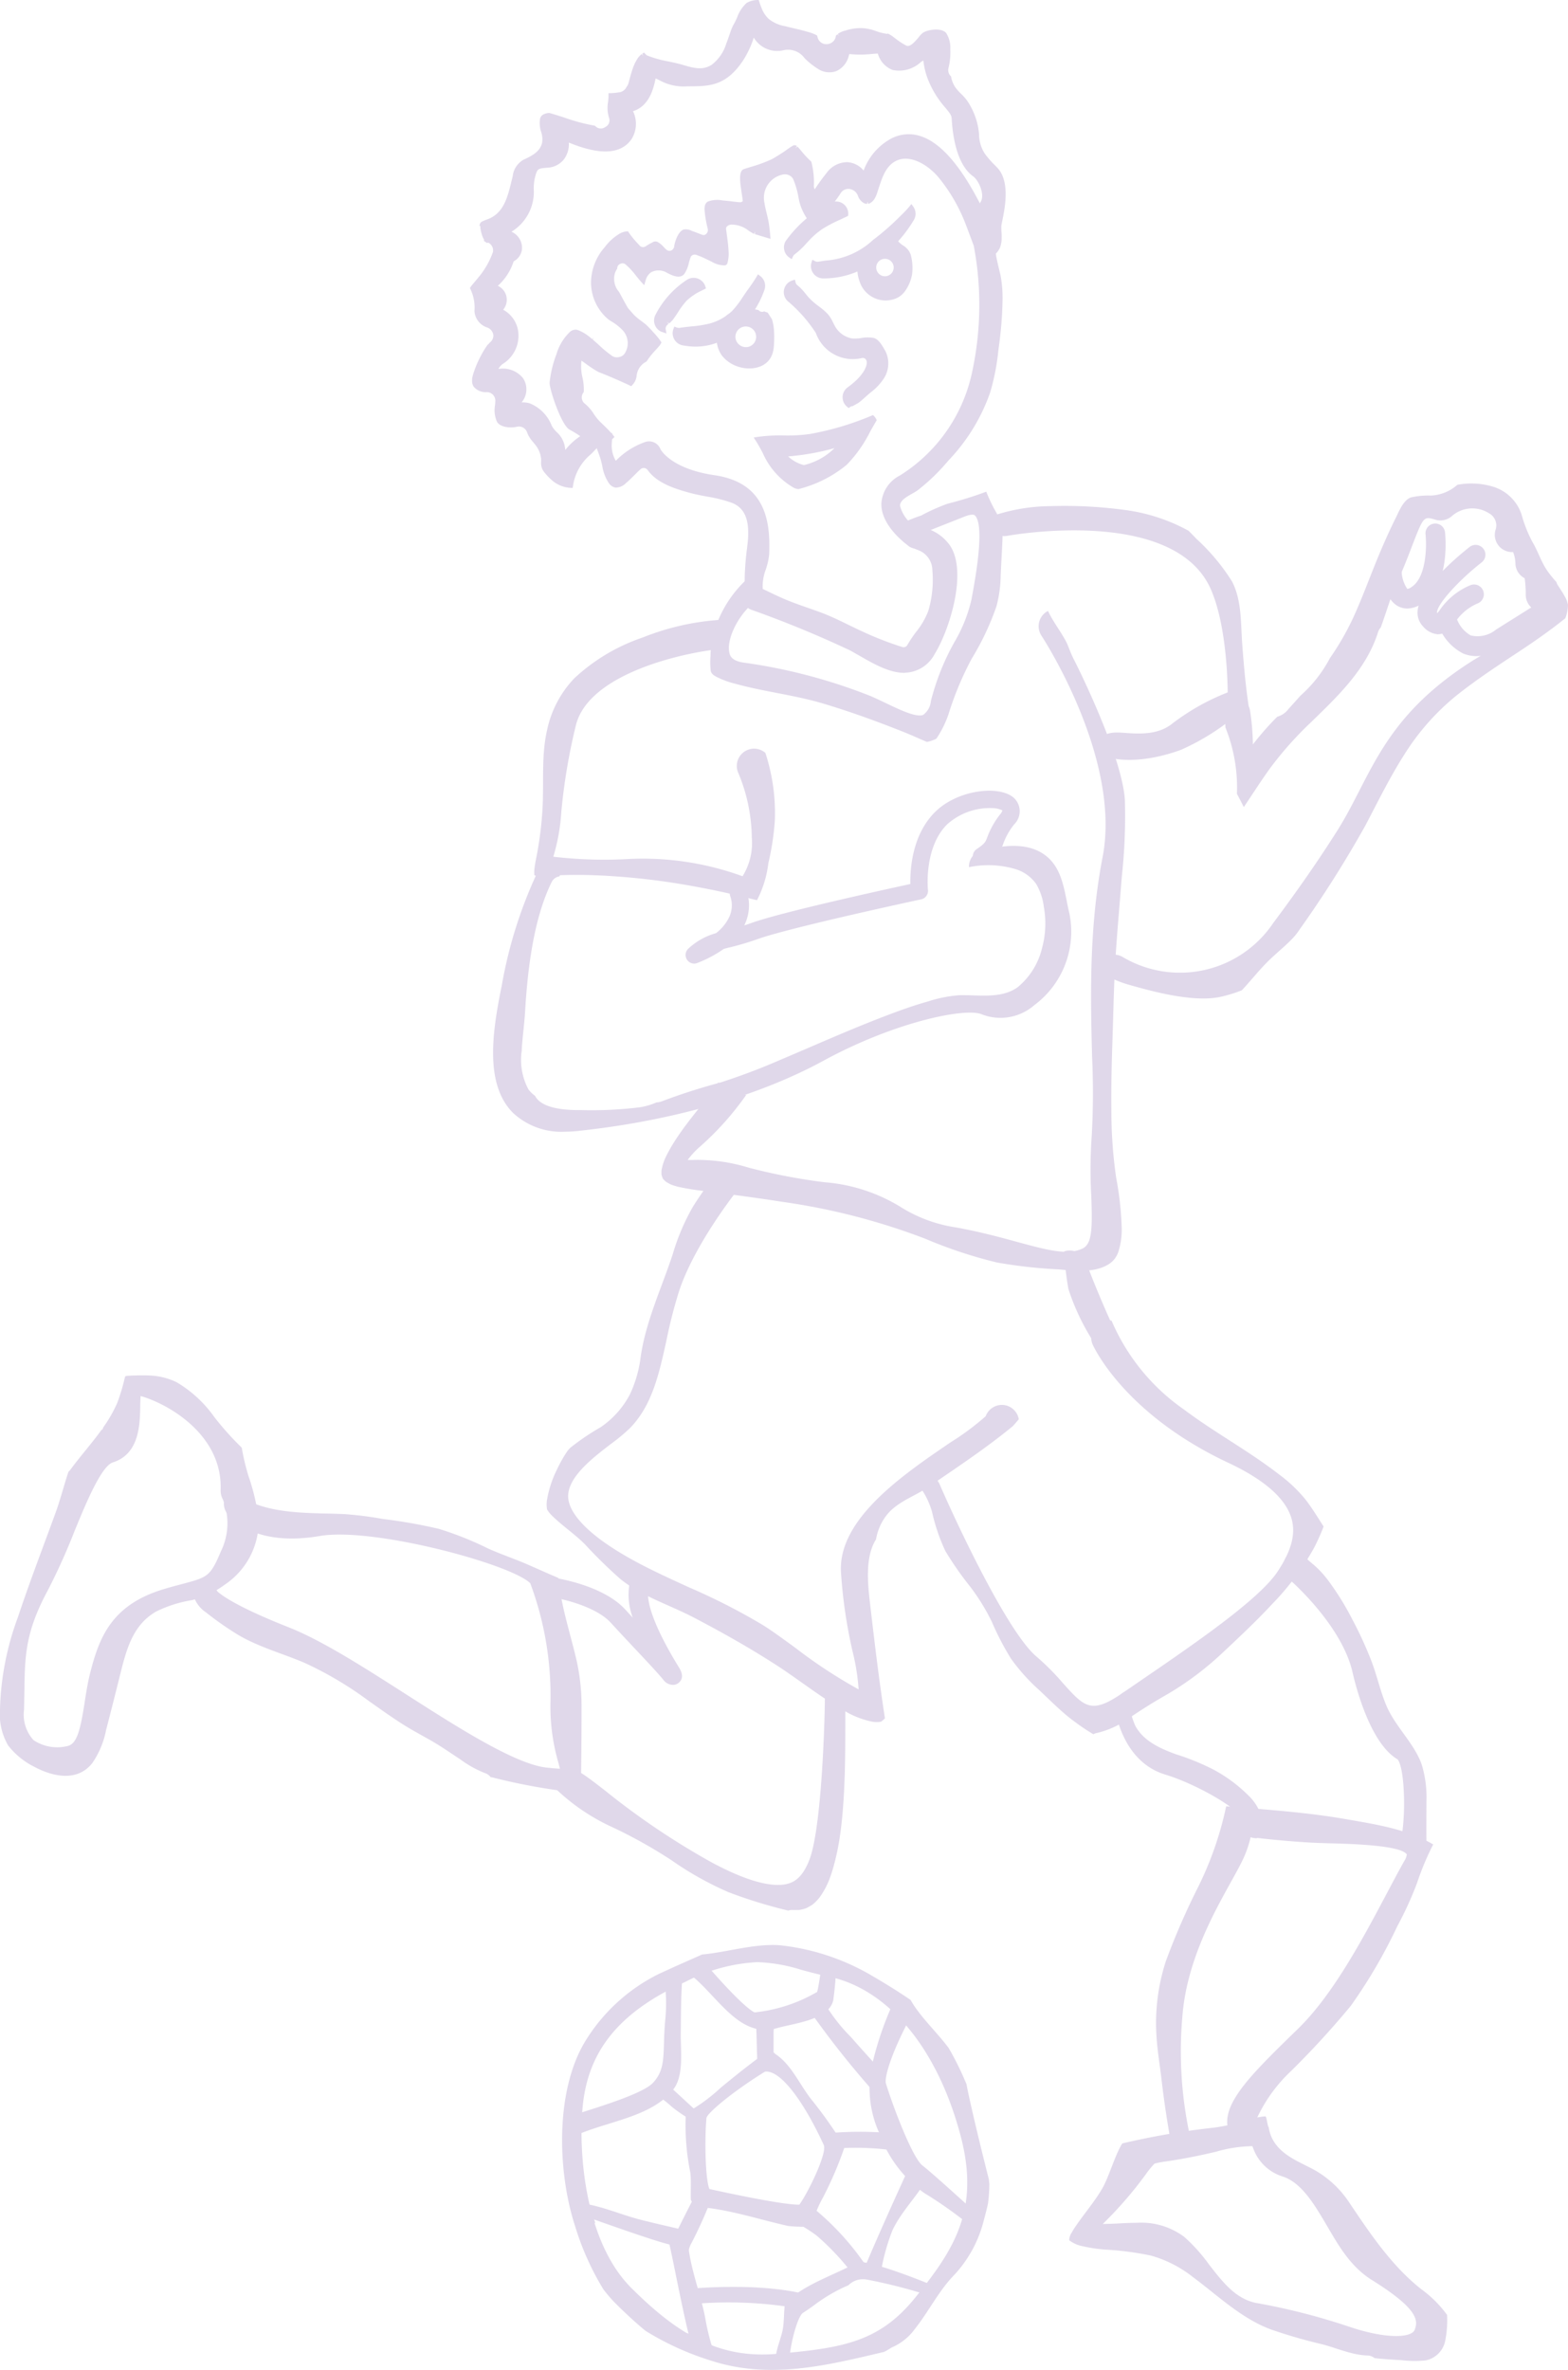 <svg xmlns="http://www.w3.org/2000/svg" width="163.078" height="246.373" viewBox="0 0 163.078 246.373"><defs><style>.a{opacity:0.22;}.b,.c{fill:#704c9f;}.c{stroke:#1a1818;stroke-miterlimit:10;}</style></defs><g class="a" transform="translate(-1295.724 -185.463)"><path class="b" d="M1365.205,513.362a1.405,1.405,0,0,1,.174.024,63.6,63.6,0,0,0,9.2,1.632c.044-2.937.085-5.874.078-8.81a21.8,21.8,0,0,0-.491-4.872c-.66-2.9-1.637-5.708-1.91-8.68-.276-.118-.552-.235-.826-.355-.537-.234-1.072-.471-1.607-.708l-.742-.325-.346-.15-.084-.036-.048-.02c-1.215-.5-2.454-.93-3.658-1.467a33.991,33.991,0,0,0-5.146-2.052,54.243,54.243,0,0,0-5.8-1.022,37.459,37.459,0,0,0-4.008-.507c-1.406-.063-2.814-.06-4.219-.142-2.679-.155-5.516-.6-7.593-2.4a1.789,1.789,0,0,0-.385,2.479c.261.365,2.744,3.517,9.643,2.339,5.523-.948,19.854,2.908,21.886,4.91a33.409,33.409,0,0,1,2.106,12.243,20.853,20.853,0,0,0,.835,6.462c.048.186.1.387.149.578-.327-.014-.792-.046-1.448-.124-3.272-.389-9.249-4.212-14.52-7.587-4.519-2.892-8.787-5.624-12.271-7-5.8-2.287-7.2-3.527-7.407-3.745a1.788,1.788,0,0,0-2.16-.733l0,0a1.785,1.785,0,0,0-.469.276,1.25,1.25,0,0,1,.02.163,3.252,3.252,0,0,0,1.448,2.505,33.62,33.62,0,0,0,2.923,2.075c2.238,1.44,4.861,2.115,7.291,3.151a37.162,37.162,0,0,1,6.745,4c1.074.757,2.144,1.521,3.246,2.237,1.047.68,2.139,1.255,3.221,1.872,1.045.6,2.03,1.291,3.035,1.951a11.257,11.257,0,0,0,2.509,1.4A1.209,1.209,0,0,1,1365.205,513.362Z" transform="translate(-18.451 -143.149)"/><path class="c" d="M1407.559,278.623Z" transform="translate(-53.72 -44.75)"/><path class="c" d="M1403.349,275.637Z" transform="translate(-51.698 -43.315)"/><g transform="translate(1344.592 185.463)"><path class="b" d="M1444.767,213.293c-.113-.478-.23-.971-.3-1.461.069-.076.138-.144.205-.226l.116-.187a1.858,1.858,0,0,0,.131-.255,3.247,3.247,0,0,0,.132-.572,5.216,5.216,0,0,0,.006-.978,6.46,6.46,0,0,1-.016-.655c0-.082.047-.3.1-.546.271-1.331.835-4.1-.527-5.521l-.243-.25a9.764,9.764,0,0,1-1.047-1.2,3.747,3.747,0,0,1-.6-2.032,7.261,7.261,0,0,0-1.269-3.521,5.765,5.765,0,0,0-.6-.673,5.068,5.068,0,0,1-.585-.654,2.792,2.792,0,0,1-.445-1.077l-.015-.072-.051-.054a.887.887,0,0,1-.205-.868,6.677,6.677,0,0,0,.178-1.9,2.82,2.82,0,0,0-.428-1.692c-.47-.575-1.869-.37-2.39-.048a2.353,2.353,0,0,0-.46.472c-.36.429-.9,1.078-1.3.881a7.333,7.333,0,0,1-1.094-.71l-.206-.154a2.858,2.858,0,0,0-.471-.313l-.169-.083-.042.043-.008,0-.059-.01a5.413,5.413,0,0,1-1.082-.275,4.879,4.879,0,0,0-1.5-.317,5.148,5.148,0,0,0-1.74.268,2.135,2.135,0,0,0-.747.337l.127.205-.167-.164c-.017.018-.058.053-.091.082l-.065.056-.033.172a.931.931,0,0,1-.445.574,1.011,1.011,0,0,1-.77.111.943.943,0,0,1-.678-.749l-.036-.119-.1-.059a4.3,4.3,0,0,0-.9-.33c-.495-.147-1-.266-1.491-.381-.288-.068-.576-.136-.862-.208a3.713,3.713,0,0,1-1.673-.746,2.9,2.9,0,0,1-.678-.964c-.088-.2-.163-.4-.235-.6-.012-.037-.049-.15-.071-.219l-.06-.191-.2.009a2.194,2.194,0,0,0-1.066.308,3.7,3.7,0,0,0-.978,1.5c-.092.2-.183.405-.3.619a4.737,4.737,0,0,0-.407.917l-.119.342c-.1.294-.2.589-.317.878a4.308,4.308,0,0,1-1.52,2.175c-.946.594-1.86.328-2.919.021l-.13-.038c-.48-.138-.959-.239-1.423-.337a11.6,11.6,0,0,1-2.2-.613.61.61,0,0,1-.2-.154l-.15-.161-.183.121.107.24-.168-.2-.042.032c-.029.025-.074.063-.112.1-.058.058-.112.119-.2.219l-.047.067a5.586,5.586,0,0,0-.313.548l-.148.343c-.073.2-.139.4-.2.6-.089.293-.168.588-.248.884l-.066.244a.949.949,0,0,1-.175.344l-.036.061a1,1,0,0,1-.833.543l-.13.017c-.2.029-.415.049-.64.059l-.257,0,0,.258c0,.218-.026.435-.048.652a3.464,3.464,0,0,0,.112,1.689.764.764,0,0,1-.39.916.793.793,0,0,1-1.021-.06l-.062-.07-.092-.014a19.3,19.3,0,0,1-3.026-.809c-.514-.167-1.047-.341-1.581-.49l-.046-.013-.047,0a1.39,1.39,0,0,0-.52.13.67.67,0,0,0-.416.575,2.841,2.841,0,0,0,.124,1.243,2.478,2.478,0,0,1,.115,1.094c-.193.95-1,1.389-1.96,1.827a2.259,2.259,0,0,0-1.113,1.739l-.141.564c-.371,1.509-.755,3.069-2.186,3.759-.122.059-.266.113-.4.165a3.817,3.817,0,0,0-.413.172.46.46,0,0,0-.249.231l-.072.207.1.068c0,.07,0,.141.007.21a4.024,4.024,0,0,0,.26.963c.017.036.082.162.13.25l-.038.093.359.239.062-.062a.821.821,0,0,1,.423.374.83.83,0,0,1,.094.653,8.479,8.479,0,0,1-1.488,2.589c-.123.156-.252.308-.381.46s-.256.3-.383.462c-.013.017-.024.035-.045.067l-.083.12.059.134a4.46,4.46,0,0,1,.413,2.268,1.914,1.914,0,0,0,1.327,1.708.978.978,0,0,1,.635.763.911.911,0,0,1-.417.839v0l.013.019c-.021.022-.055.052-.085.082l-.068.064-.028.028-.008-.006-.152.223a9.218,9.218,0,0,0-.516.865,10.94,10.94,0,0,0-.771,1.772,4.955,4.955,0,0,0-.176.658l0,.039v.032c0,.021,0,.063,0,.109a1.405,1.405,0,0,0,.01.267,1.13,1.13,0,0,0,.155.4,1.629,1.629,0,0,0,1.37.564.889.889,0,0,1,.88.862c0,.137-.014.3-.027.468a2.964,2.964,0,0,0,.21,1.775c.4.6,1.445.629,2.049.5a.893.893,0,0,1,1.081.61,3.044,3.044,0,0,0,.6.958c.064.079.128.157.188.235a2.769,2.769,0,0,1,.658,1.493c.009.115.008.224.007.328a1.481,1.481,0,0,0,.252,1,5.977,5.977,0,0,0,.993,1.036,3.227,3.227,0,0,0,1.8.689l.228.01.04-.224a5.269,5.269,0,0,1,1.761-3.2,4.013,4.013,0,0,0,.424-.414c.106-.115.2-.209.29-.291.051.153.106.306.163.461.072.195.143.393.209.6.078.245.135.5.195.771a4.5,4.5,0,0,0,.676,1.779,1.065,1.065,0,0,0,.714.483,1.52,1.52,0,0,0,1.072-.471c.307-.253.588-.534.861-.807.213-.213.426-.426.65-.625a.5.5,0,0,1,.392-.14.557.557,0,0,1,.383.247c1.013,1.41,3.073,1.982,4.3,2.323.6.166,1.226.284,1.833.4a14.841,14.841,0,0,1,2.584.647c1.419.549,1.924,1.887,1.638,4.339l-.039.338a28.767,28.767,0,0,0-.247,3.026c-.008.7.011,1.407.031,2.132l0,.184.175.056a1.221,1.221,0,0,0,.374.065h.049c.033,0,.066,0,.1-.005a1.275,1.275,0,0,0,1.135-1.4,5,5,0,0,1,.327-1.8,7,7,0,0,0,.35-1.557V243.1c.148-3.427-.363-7.459-5.676-8.234-4.593-.671-5.623-2.7-5.625-2.7a1.269,1.269,0,0,0-1.615-.745,7.942,7.942,0,0,0-3.035,1.946,3.136,3.136,0,0,1-.42-1.756v0c0-.008,0-.017,0-.025l.012-.163c.007-.09.015-.2.023-.307a.545.545,0,0,0,.09-.069l.159-.162-.139-.179-.081-.1v-.1l-.12-.034c-.3-.342-.633-.661-.954-.969l-.076-.073a5.055,5.055,0,0,1-.793-.955,4.5,4.5,0,0,0-1.006-1.119.843.843,0,0,1-.059-1.094l.032-.051.006-.06a5.606,5.606,0,0,0-.135-1.423,5.032,5.032,0,0,1-.11-1.774l.414.289a11.89,11.89,0,0,0,1.343.887c.889.343,1.838.747,2.987,1.273l.438.206.128-.141a1.606,1.606,0,0,0,.431-.968,1.863,1.863,0,0,1,.972-1.427l.057-.031.205-.3a8,8,0,0,1,.723-.871c.121-.132.241-.263.357-.4a1.47,1.47,0,0,0,.187-.263l.083-.142-.092-.136a6.743,6.743,0,0,0-.678-.841l-.138-.151a9.438,9.438,0,0,0-.766-.782l-.545-.414a5.527,5.527,0,0,1-.6-.5c-.125-.127-.443-.5-.577-.65l-.058-.066c-.077-.093-.42-.722-.625-1.1-.162-.3-.3-.558-.365-.653a1.986,1.986,0,0,1-.479-1.27,1.742,1.742,0,0,1,.281-1.056l.037-.062v-.072a.515.515,0,0,1,.312-.42l.032-.014a.494.494,0,0,1,.525.073,7.4,7.4,0,0,1,1.079,1.165c.18.223.36.447.551.658l.306.339.135-.436a1.509,1.509,0,0,1,.585-.912,1.687,1.687,0,0,1,1.713.093l.123.058c.422.2,1.21.579,1.642-.012a3.492,3.492,0,0,0,.456-1.137,5.205,5.205,0,0,1,.2-.631.488.488,0,0,1,.517-.192,8.891,8.891,0,0,1,1.186.5l.231.11.209.1a2.629,2.629,0,0,0,1.348.395.313.313,0,0,0,.319-.266l.022-.083a3.564,3.564,0,0,0,.086-1.16c-.022-.538-.095-1.074-.166-1.592-.031-.229-.062-.458-.09-.687a.3.3,0,0,1,.07-.23.672.672,0,0,1,.434-.219,2.864,2.864,0,0,1,1.855.641c.16.1.324.2.49.3l.054.024.115-.237-.025.263,1.629.491-.033-.381c-.033-.386-.082-.892-.169-1.383-.054-.3-.128-.6-.2-.9-.087-.352-.176-.716-.228-1.077a2.458,2.458,0,0,1,1.883-2.939,1,1,0,0,1,1.092.434,8.912,8.912,0,0,1,.6,2.127,5.371,5.371,0,0,0,.671,1.721c.052.092.1.174.156.26a12.714,12.714,0,0,0-2.2,2.376,1.284,1.284,0,0,0,.379,1.7l.253.175.13-.28a.633.633,0,0,1,.209-.248h0a8.075,8.075,0,0,0,1.192-1.124l.223-.24a8.109,8.109,0,0,1,1.432-1.245,13.839,13.839,0,0,1,1.783-.941c.256-.12.512-.24.766-.365l.137-.068.007-.153a1.263,1.263,0,0,0-1.4-1.326c.205-.271.409-.548.592-.841a.945.945,0,0,1,.919-.47,1.08,1.08,0,0,1,.9.72,1.383,1.383,0,0,0,.538.7.656.656,0,0,0,.285.115l.12.024h0l.053-.241.059.221a.718.718,0,0,0,.147-.035,1.282,1.282,0,0,0,.546-.52c.007-.011.032-.059.058-.11l.089-.18c.061-.158.114-.321.168-.487l.085-.26c.377-1.163.766-2.365,1.842-2.88,1.445-.691,3.3.418,4.4,1.739a17.589,17.589,0,0,1,2.872,5.013c.145.374.285.75.424,1.126.117.314.236.634.359.954a33.049,33.049,0,0,1-.234,13.424,16.743,16.743,0,0,1-7.439,10.459,3.512,3.512,0,0,0-1.935,2.907c-.066,2.338,2.6,4.263,2.915,4.482a1.278,1.278,0,0,0,1.773-.331.72.72,0,0,0,.043-.074l.111-.185-.163-.143a15.253,15.253,0,0,1-1.248-1.291l-.093-.1c-.075-.084-.158-.173-.245-.267a3.616,3.616,0,0,1-1.152-1.835c-.022-.547.655-.929,1.251-1.266.207-.117.4-.227.553-.335a20.2,20.2,0,0,0,3.116-2.985l.194-.215a19.59,19.59,0,0,0,4.254-6.975,23.569,23.569,0,0,0,.861-4.437,41,41,0,0,0,.433-5.165,12.771,12.771,0,0,0-.228-2.675C1444.878,213.761,1444.822,213.527,1444.767,213.293Zm-1.872-6.845c-.031.052-.06.1-.088.157-2.07-4.033-4.17-6.392-6.244-7.012a3.9,3.9,0,0,0-3.139.366,6.214,6.214,0,0,0-2.706,3.235,2.366,2.366,0,0,0-1.7-.871,2.66,2.66,0,0,0-2.173,1.151,20.392,20.392,0,0,0-1.213,1.673.979.979,0,0,1-.093-.3,8.336,8.336,0,0,0-.248-2.518l-.021-.072-.057-.05a9.369,9.369,0,0,1-.988-1.064l-.072-.085c-.1-.122-.207-.242-.319-.351l-.212.153.157-.212-.1-.07-.177-.021-.113.04c-.037.019-.073.037-.1.056-.1.054-.187.113-.277.175l-.268.189c-.108.076-.215.152-.324.226-.42.283-.838.541-1.243.768a14.947,14.947,0,0,1-2.239.818c-.276.086-.525.164-.72.23l-.1.06c-.363.353-.269,1.178-.1,2.3.057.37.135.878.125.955l-.012.013a.364.364,0,0,1-.312.1c-.266-.02-.529-.052-.793-.085s-.525-.064-.788-.085l-.213-.02a2.756,2.756,0,0,0-1.491.115c-.435.232-.372.8-.33,1.167l.013.123a10.754,10.754,0,0,0,.268,1.446l.027.122a.558.558,0,0,1-.173.519.377.377,0,0,1-.394.084c-.149-.052-.3-.109-.443-.165-.179-.069-.357-.138-.539-.2-.035-.012-.078-.029-.126-.047a1.312,1.312,0,0,0-.826-.14c-.61.2-.943,1.351-.99,1.724a.553.553,0,0,1-.326.467.491.491,0,0,1-.507-.112,3.343,3.343,0,0,1-.265-.26,2.321,2.321,0,0,0-.628-.521.515.515,0,0,0-.532.04l-.112.058a5.287,5.287,0,0,0-.537.31l-.1.064a.486.486,0,0,1-.563-.068l-.218-.24a9,9,0,0,1-.939-1.147l-.083-.129-.153.011a1.77,1.77,0,0,0-.776.273,5.266,5.266,0,0,0-1.489,1.369,5.637,5.637,0,0,0-1.426,3.619,5.014,5.014,0,0,0,1.81,3.893c.1.069.208.138.313.206a5.272,5.272,0,0,1,1.216.97,1.982,1.982,0,0,1,.21,2.29.871.871,0,0,1-.571.43.945.945,0,0,1-.759-.086,12.069,12.069,0,0,1-1.4-1.154c-.209-.189-.425-.38-.645-.568l.115-.2-.162.162c-.1-.082-.192-.166-.293-.244a4.435,4.435,0,0,0-1.058-.644l-.1-.038a.68.68,0,0,0-.448-.04.83.83,0,0,0-.367.16,5.2,5.2,0,0,0-1.456,2.372,11.326,11.326,0,0,0-.71,2.944c-.047.627,1.2,4.407,2.06,4.887a11.506,11.506,0,0,1,1.125.686,6.786,6.786,0,0,0-1.563,1.441,2.665,2.665,0,0,0-.9-1.876,2.541,2.541,0,0,1-.518-.686,4.091,4.091,0,0,0-2.28-2.292,2.577,2.577,0,0,0-.723-.1l-.116,0a2.091,2.091,0,0,0,.128-2.541,2.7,2.7,0,0,0-2.543-.931,1.512,1.512,0,0,1,.438-.513,3.452,3.452,0,0,0,1.6-3.539,3.048,3.048,0,0,0-1.54-2.107,1.616,1.616,0,0,0,.372-.956,1.581,1.581,0,0,0-.93-1.527,5.824,5.824,0,0,0,1.649-2.548,1.636,1.636,0,0,0,.863-1.234,1.834,1.834,0,0,0-1.093-1.844,4.844,4.844,0,0,0,2.314-4.511,5.716,5.716,0,0,1,.11-1.046c.263-1.01.263-1.01,1.344-1.1a2.32,2.32,0,0,0,1.709-.894,2.625,2.625,0,0,0,.489-1.716c1.729.695,5,1.828,6.518-.348a3,3,0,0,0,.158-2.913c1.718-.541,2.131-2.4,2.334-3.312l.013-.056.008-.036c.176.075.317.147.455.217a5.174,5.174,0,0,0,2.862.6h.224c2.04-.012,3.8-.022,5.583-2.734a10.036,10.036,0,0,0,1.082-2.332,2.826,2.826,0,0,0,3.105,1.311,2.124,2.124,0,0,1,2.178.827,7.526,7.526,0,0,0,1.374,1.1,2.15,2.15,0,0,0,1.9.257,2.316,2.316,0,0,0,1.323-1.611c.017-.049.038-.112.06-.173h.006a10.991,10.991,0,0,0,2.333-.009c.177-.015.444-.038.623-.041l.007.018a2.526,2.526,0,0,0,1.543,1.689,3.311,3.311,0,0,0,2.907-.809l.278-.182a7.605,7.605,0,0,0,.491,2,9.986,9.986,0,0,0,1.8,2.916c.516.622.638.8.657,1.148.093,1.7.505,4.744,2.23,5.985C1442.654,204.176,1443.362,205.656,1442.895,206.448Z" transform="translate(-1389.766 -185.463)"/><path class="b" d="M1428.346,245.667c.059-.059.115-.12.17-.184l.015.006.264-.366c.072-.1.141-.206.211-.311l.1-.156a8.949,8.949,0,0,1,.9-1.216,5.8,5.8,0,0,1,1.566-1.059c.057-.03.114-.058.172-.087l.294-.148-.068-.212a1.267,1.267,0,0,0-.107-.246,1.283,1.283,0,0,0-1.757-.468,9.534,9.534,0,0,0-3.318,3.668,1.277,1.277,0,0,0,.533,1.726,1.215,1.215,0,0,0,.188.074l.418.142-.079-.435a.524.524,0,0,1,.241-.514l-.148-.214.162.2.058-.041-.165-.2.217.154C1428.264,245.744,1428.306,245.707,1428.346,245.667Z" transform="translate(-1407.482 -212.162)"/><path class="b" d="M1468.679,226.56l-.2-.285-.218.27a11.139,11.139,0,0,1-.905.954l-.051.051a26.376,26.376,0,0,1-2.442,2.174l-.379.29a8.032,8.032,0,0,1-4.924,2.14c-.255.039-.51.077-.764.121a.534.534,0,0,1-.341-.058l-.282-.151-.089.308a1.213,1.213,0,0,0-.056.349,1.281,1.281,0,0,0,1.271,1.288h.07a8.887,8.887,0,0,0,3.494-.72,4.257,4.257,0,0,0,.377,1.413,2.857,2.857,0,0,0,2.543,1.6,2.9,2.9,0,0,0,.726-.093,2.238,2.238,0,0,0,1.248-.8,4.26,4.26,0,0,0,.789-1.818,5.263,5.263,0,0,0-.142-2.057,1.8,1.8,0,0,0-.811-.96,2.585,2.585,0,0,1-.47-.4l-.025-.03a13.86,13.86,0,0,0,1.648-2.234A1.266,1.266,0,0,0,1468.679,226.56Zm-2.726,7.2h0a.893.893,0,0,1-.687-.1.905.905,0,0,1-.417-.553.9.9,0,0,1,.872-1.133h.061a.9.9,0,0,1,.825.679A.912.912,0,0,1,1465.953,233.759Z" transform="translate(-1422.556 -205.067)"/><path class="b" d="M1431.4,247.719a7.253,7.253,0,0,0,1.344.13,6.24,6.24,0,0,0,2.213-.4c.006.037.008.074.015.11a3,3,0,0,0,.507,1.222l.114.134q.083.093.172.181c.059.059.121.115.184.169l.135.109a3.717,3.717,0,0,0,1.705.707l.158.02c.091.009.183.014.274.017h.1c.124,0,.247-.006.371-.015l.244-.038c.043-.008.085-.016.125-.026a4.466,4.466,0,0,0,.436-.134l.132-.061c.069-.034.135-.072.2-.112s.121-.077.2-.135c.026-.021.052-.042.077-.064.064-.059.127-.118.188-.183l.153-.19c.025-.036.052-.078.06-.09.029-.046.055-.094.081-.141l.112-.24c.027-.079.054-.158.075-.238s.042-.173.06-.264l.019-.116c.031-.254.048-.51.058-.766.012-.35.01-.673-.008-.989-.01-.184-.026-.369-.057-.6l-.011-.068c-.016-.094-.034-.189-.055-.282-.027-.12-.059-.236-.1-.366l-.432-.672-.089-.038c-.036-.011-.074-.023-.093-.028a.363.363,0,0,1-.084-.031l-.106-.045-.1.036a.438.438,0,0,1-.441-.125l-.1-.062-.314-.051a9.822,9.822,0,0,0,.989-2.06,1.277,1.277,0,0,0-.448-1.413l-.232-.176-.148.251c-.282.477-.6.924-.944,1.4l-.048.067c-.152.212-.3.43-.444.647a9.9,9.9,0,0,1-1.088,1.426c-.105.108-.226.2-.344.3a2.527,2.527,0,0,0-.367.273,5.484,5.484,0,0,1-1.638.752,12,12,0,0,1-1.9.3c-.391.041-.8.083-1.193.149a.652.652,0,0,1-.342-.037l-.244-.092-.092.243a1.36,1.36,0,0,0-.062.215A1.284,1.284,0,0,0,1431.4,247.719Zm5.634-1.434a1.081,1.081,0,0,1,1.473-.38,1.06,1.06,0,0,1,.5.658,1.082,1.082,0,0,1-.771,1.313,1.1,1.1,0,0,1-1.315-.775A1.073,1.073,0,0,1,1437.034,246.285Z" transform="translate(-1409.266 -211.818)"/><path class="b" d="M1463.139,248.786l-.1-.167c-.259-.444-.613-1.051-1.125-1.162a3.785,3.785,0,0,0-1.264.017,4.265,4.265,0,0,1-.918.051,2.551,2.551,0,0,1-1.86-1.367c-.056-.1-.108-.208-.16-.312a3.723,3.723,0,0,0-.488-.8,5.862,5.862,0,0,0-.9-.8l-.166-.127a7.009,7.009,0,0,1-.982-.871c-.105-.118-.207-.242-.309-.366a5.4,5.4,0,0,0-.858-.9.511.511,0,0,1-.191-.3l-.061-.279-.271.087a1.272,1.272,0,0,0-.447,2.179,14.91,14.91,0,0,1,2.892,3.281,4.071,4.071,0,0,0,4.808,2.6.4.4,0,0,1,.445.245c.181.431-.187,1.535-1.943,2.806a1.271,1.271,0,0,0-.051,2.027l.155.125.162-.118a.408.408,0,0,1,.246-.078h0l.594-.336c.052-.035.1-.071.149-.109.207-.167.406-.344.6-.521l.148-.131c.13-.116.264-.229.4-.341a5.865,5.865,0,0,0,1.341-1.417A2.88,2.88,0,0,0,1463.139,248.786Z" transform="translate(-1419.946 -212.334)"/><path class="b" d="M1459.108,268.627l-.122-.131-.166.068a30.085,30.085,0,0,1-6.4,1.9,16.6,16.6,0,0,1-2.712.153,17.073,17.073,0,0,0-2.745.152l-.391.064.215.333c.26.4.493.837.718,1.256a7.725,7.725,0,0,0,3.274,3.656l.113.043c.087.024.175.049.262.066l.063.012.061-.019a12.781,12.781,0,0,0,4.971-2.517,13.848,13.848,0,0,0,2.439-3.456c.2-.355.4-.709.605-1.056l.075-.127-.07-.13A1.3,1.3,0,0,0,1459.108,268.627Zm-7.345,5.3v0Zm.022-.232a3.628,3.628,0,0,1-1.629-.9,25.736,25.736,0,0,0,4.821-.861A6.7,6.7,0,0,1,1451.785,273.7Z" transform="translate(-1417.051 -225.348)"/></g><path class="b" d="M1426.691,323.3a1.794,1.794,0,0,0-2.8,2.119,17.856,17.856,0,0,1,1.386,6.669,6.529,6.529,0,0,1-.961,4.034,30.29,30.29,0,0,0-11.713-1.8,45.314,45.314,0,0,1-7.968-.232,20.491,20.491,0,0,0,.835-4.693,61.349,61.349,0,0,1,1.52-9c1.357-5.342,11.079-7.489,14.837-7.883a2.391,2.391,0,0,1-.361-2,2.725,2.725,0,0,1,.592-1.051,26.28,26.28,0,0,0-8.139,1.844,19.582,19.582,0,0,0-7.116,4.252,11.126,11.126,0,0,0-2.8,5.288c-.625,2.671-.345,5.435-.486,8.151a37.431,37.431,0,0,1-.548,4.647c-.088.492-.2.981-.271,1.476,0,.042-.03.25-.03.247-.006.083-.012.165-.015.247s0,.194,0,.291c0,.011,0,.013,0,.02l.005.022a.694.694,0,0,0,.022.076c.069.02.186.057.2.058a11.726,11.726,0,0,0,1.792-.043c1.606-.076,3.216-.071,4.822,0a73.1,73.1,0,0,1,10.024,1.18q2.478.455,4.927,1.053c.338.083.674.173,1.012.253.086.021.173.038.259.059l.071.017a.3.3,0,0,0,.037,0,11.3,11.3,0,0,0,1.176-3.842,27.122,27.122,0,0,0,.677-4.5A20.145,20.145,0,0,0,1426.691,323.3Z" transform="translate(-51.364 -59.566)"/><path class="b" d="M1475.348,343.557c.179-2.741.432-5.477.64-8.216a57.649,57.649,0,0,0,.32-8.022c-.3-4.6-4.987-13.985-5.248-14.47a12.66,12.66,0,0,1-.56-1.266q-.06-.147-.119-.3l-.023-.056c-.072-.161-.145-.321-.229-.475-.495-.9-1.112-1.724-1.6-2.629-.074-.139-.141-.283-.211-.424a1.681,1.681,0,0,0-.176.094h0a1.792,1.792,0,0,0-.5,2.484c.083.126,8.347,12.729,6.35,23.016-1.437,7.4-1.246,14.774-1.093,20.7a81,81,0,0,1-.035,8.262,48.89,48.89,0,0,0-.051,6.19c.132,3.486.086,5.064-.915,5.534-1.549.73-3.634.168-6.8-.692-1.821-.5-3.886-1.056-6.371-1.509a14.928,14.928,0,0,1-5.714-2.106,17.685,17.685,0,0,0-7.922-2.585,60.608,60.608,0,0,1-7.922-1.522,18.114,18.114,0,0,0-5.674-.8,5.33,5.33,0,0,1-.656,0,8.692,8.692,0,0,1,1.312-1.406,30.716,30.716,0,0,0,4.782-5.36,3.745,3.745,0,0,1-1.084-.22,5.826,5.826,0,0,1-1.094-.519,3.7,3.7,0,0,1-.712-.56c-1.366,1.989-2.909,3.658-4.245,5.647a18.227,18.227,0,0,0-1.019,1.682c-.079.151-.156.3-.229.458-.021.044-.08.182-.1.222a6.536,6.536,0,0,0-.236.7c-.036.134-.061.269-.09.4,0,.027-.007.054-.008.08,0,.113,0,.23,0,.343a.6.6,0,0,0,.006.078c.011.037.048.163.066.233.024.05.056.117.067.141l.028.065.022.019c.084.084.165.167.252.247l.013.007c.057.035.111.075.17.108.109.06.217.122.329.176l.034.017c.071.028.143.055.216.079.167.055.336.107.507.151a25.648,25.648,0,0,0,3.049.475c2.587.344,5.177.679,7.755,1.085a68.178,68.178,0,0,1,14.937,3.851,47.524,47.524,0,0,0,7.453,2.466,50.881,50.881,0,0,0,6.389.712c1.647.15,3.671.394,5.162-.5a2.418,2.418,0,0,0,1.1-1.452,7.534,7.534,0,0,0,.309-2.382,33.464,33.464,0,0,0-.579-5.211,48.549,48.549,0,0,1-.494-6.954c-.036-2.675.047-5.35.134-8.023C1475.13,348.936,1475.173,346.244,1475.348,343.557Z" transform="translate(-63.595 -58.719)"/><path class="b" d="M1433.825,361.626a.9.9,0,0,1-.587-1.572,6.914,6.914,0,0,1,2.854-1.59,4.558,4.558,0,0,0,1.4-1.721,2.84,2.84,0,0,0,.109-2.065.9.9,0,0,1,.48-1.168.887.887,0,0,1,1.166.46l0,0a4.633,4.633,0,0,1-.088,3.413c-.038.09-.077.183-.12.271.246-.077.508-.168.787-.267,3.078-1.1,13.556-3.4,16.486-4.037-.031-1.574.193-5.075,2.52-7.434s6.668-2.877,8.219-1.545a1.9,1.9,0,0,1,.147,2.686c-.025.028-.05.055-.077.081a6.876,6.876,0,0,0-1.137,2,3.723,3.723,0,0,1-1.823,2.11.9.9,0,0,1-1.006-1.487c.916-.619.973-.777,1.147-1.248a8.727,8.727,0,0,1,1.386-2.452.919.919,0,0,0,.193-.367h0a2.565,2.565,0,0,0-1.011-.234,6.657,6.657,0,0,0-4.759,1.713c-2.415,2.448-1.974,6.751-1.968,6.793a.9.9,0,0,1-.7.976c-.136.028-13.6,2.918-17.01,4.132a28.708,28.708,0,0,1-2.985.883q-.286.068-.536.136a12.749,12.749,0,0,1-2.757,1.466A.931.931,0,0,1,1433.825,361.626Z" transform="translate(-65.908 -75.988)"/><path class="b" d="M1454.344,361.686c-.108-.445-.2-.884-.279-1.308-.385-1.916-.787-3.9-2.646-4.992-1.449-.847-3.415-.916-6.192-.212h0a1.691,1.691,0,0,0-1.319,1.728,9.933,9.933,0,0,1,4.71.167,4.076,4.076,0,0,1,2.277,1.581,6.069,6.069,0,0,1,.787,2.326,9.756,9.756,0,0,1-.185,4.372,7.523,7.523,0,0,1-2.548,4.05c-1.731,1.222-4.068.761-6.076.818a13.838,13.838,0,0,0-3.244.651c-1.01.282-2,.613-2.987.97-4.225,1.537-8.3,3.383-12.428,5.127a65.126,65.126,0,0,1-6.228,2.346,61.471,61.471,0,0,0-5.959,1.91,1.723,1.723,0,0,1-.614.134,6.872,6.872,0,0,1-1.794.518,41.011,41.011,0,0,1-6.143.282c-1.513.016-4.018-.136-4.705-1.484a3,3,0,0,1-.693-.682,6.509,6.509,0,0,1-.691-3.991c.061-1.334.266-2.656.345-3.989.252-4.273.848-9.692,2.795-13.607a1.079,1.079,0,0,1,.775-.538c.162-.315.332-.628.52-.932a1.792,1.792,0,0,0-.354-.238h0a1.853,1.853,0,0,0-2.422.688,46.652,46.652,0,0,0-3.73,11.81c-.99,4.846-1.8,10.267,1.162,13.25a7.382,7.382,0,0,0,5.451,1.961,13.853,13.853,0,0,0,1.525-.1c9.641-1.044,18.638-3.634,25.328-7.284,7.413-4.039,14.824-5.561,16.48-4.808a5.353,5.353,0,0,0,5.428-.955A9.518,9.518,0,0,0,1454.344,361.686Z" transform="translate(-47.404 -81.291)"/><path class="b" d="M1500.687,353.162" transform="translate(-98.455 -80.555)"/><path class="b" d="M1519.815,301.027c-.158-2.148-.036-4.549-1.069-6.508a21.339,21.339,0,0,0-3.685-4.407c-.276-.293-.553-.575-.832-.85a18.787,18.787,0,0,0-6.344-2.123,47.02,47.02,0,0,0-7.992-.435,19.208,19.208,0,0,0-6.61,1.22,1.773,1.773,0,0,0,.02.418,1.8,1.8,0,0,0,2.077,1.448c.181-.032,17.331-3.144,21.167,5.544,1.45,3.287,1.738,8.4,1.757,10.735a23.453,23.453,0,0,0-5.78,3.255c-1.489,1.2-3.521,1.049-4.872.954-1.051-.07-2.046-.148-2.746.732a2.1,2.1,0,0,0-.4,1.32c2.643,1.334,6.315.677,8.955-.3a24.1,24.1,0,0,0,5.026-3.008,17.4,17.4,0,0,1,2.045-1.206C1520.185,305.565,1519.982,303.3,1519.815,301.027Z" transform="translate(-94.896 -48.624)"/><path class="b" d="M1452.859,443.252a1.8,1.8,0,0,0-2.063,1.142,27.613,27.613,0,0,1-3.624,2.694c-4.95,3.366-11.728,7.97-11.424,13.5a51.659,51.659,0,0,0,1.218,8.3,22.45,22.45,0,0,1,.619,3.9,51.779,51.779,0,0,1-6.582-4.323c-1.288-.938-2.469-1.8-3.353-2.351a65.317,65.317,0,0,0-7.709-3.936c-1.388-.636-2.8-1.28-4.2-1.98-7-3.5-8.242-6.059-8.357-7.271-.2-2.1,2.479-4.158,4.436-5.656a19.473,19.473,0,0,0,1.995-1.661c2.3-2.362,3.025-5.654,3.79-9.14a50.4,50.4,0,0,1,1.305-5.087c1.633-4.937,6.009-10.415,6.052-10.471v0a1.791,1.791,0,0,0-.273-2.518l0,0a1.78,1.78,0,0,0-1.253-.386c-.018.034-.029.067-.05.1-.956,1.546-2.092,2.972-3.046,4.52a22.833,22.833,0,0,0-2.094,4.934c-1.164,3.526-2.776,6.919-3.324,10.612a12.737,12.737,0,0,1-1.135,3.966,9.419,9.419,0,0,1-3.048,3.4,25,25,0,0,0-3.141,2.128,2.882,2.882,0,0,0-.252.279l-.055.077q-.2.284-.375.579a15.022,15.022,0,0,0-.745,1.408,11.232,11.232,0,0,0-1.009,3.154,3.074,3.074,0,0,0,.023.933c.015,0,.179.268.209.3a6.143,6.143,0,0,0,.612.623c1.012.936,2.135,1.7,3.112,2.68a49.8,49.8,0,0,0,3.681,3.606c2.234,1.809,5.1,2.682,7.624,4,2.909,1.52,5.762,3.126,8.522,4.9,2.341,1.509,4.532,3.273,6.941,4.671a9.238,9.238,0,0,0,3.114,1.266,2.566,2.566,0,0,0,.911,0,2.646,2.646,0,0,0,.408-.345c-.028-.191-.056-.383-.085-.575-.576-3.784-1.022-7.569-1.464-11.368-.234-2.012-.535-4.842.622-6.661a5.61,5.61,0,0,1,1.125-2.547c1.108-1.384,2.9-1.931,4.329-2.907,2.971-2.037,6-4.036,8.783-6.328.207-.234.416-.467.613-.71A1.794,1.794,0,0,0,1452.859,443.252Z" transform="translate(-52.56 -111.699)"/><path class="b" d="M1519.243,468.257a15.064,15.064,0,0,0-2.8-2.658c-3.146-2.437-6.672-4.33-9.852-6.72a21.563,21.563,0,0,1-7.544-9.249,1.79,1.79,0,0,0-1.959,2.492c.13.294,3.332,7.23,14.087,12.279,3.8,1.781,6.015,3.745,6.6,5.838.443,1.584-.026,3.332-1.472,5.5-1.943,2.913-8.725,7.55-14.175,11.278l-1.924,1.319c-3.277,2.256-3.964,1.487-6.25-1.062a25.38,25.38,0,0,0-2.692-2.7c-2.993-2.488-8.3-13.786-10.091-17.928a1.8,1.8,0,0,0-2.357-.936h0a1.768,1.768,0,0,0-.471.309,7.993,7.993,0,0,1,2.052,3.563,19.65,19.65,0,0,0,1.375,4.01,34.235,34.235,0,0,0,2.555,3.667,21.657,21.657,0,0,1,2.282,3.7,28.232,28.232,0,0,0,2,3.837,19.792,19.792,0,0,0,2.9,3.226c.914.854,1.813,1.76,2.768,2.567.138.117.28.23.421.344l.114.09c.034.026.1.075.119.091.329.248.66.492,1,.727.4.279.813.54,1.232.789a.934.934,0,0,1,.3-.118,9.363,9.363,0,0,0,3.542-1.649c1.137-.763,2.259-1.482,3.449-2.16a31.846,31.846,0,0,0,6-4.411c1.816-1.7,3.632-3.4,5.322-5.219a27.541,27.541,0,0,0,4.324-5.8,20.97,20.97,0,0,0,1.005-2.24C1520.5,470.1,1519.921,469.139,1519.243,468.257Z" transform="translate(-87.719 -126.879)"/><path class="b" d="M1509.159,439.64a23.433,23.433,0,0,0,2.661,5.567,19.216,19.216,0,0,0,3.37,4.391c.95.9,1.944,1.758,2.891,2.663a1.855,1.855,0,0,0-.634-2.379c-1.218-.81-4.333-7.427-6.482-13.1v0a1.788,1.788,0,0,0-2.244-1.058A29.994,29.994,0,0,0,1509.159,439.64Z" transform="translate(-102.314 -120.168)"/><path class="b" d="M1564.463,517.257c.789.941.922,6.6.208,8.906a1.8,1.8,0,0,0-.071.356c.97.135,1.928.341,2.888.539-.009-.448-.02-.9-.025-1.343-.015-1.354,0-2.708,0-4.062a11.784,11.784,0,0,0-.473-3.8c-.738-2.2-2.738-3.953-3.677-6.146-.643-1.5-.975-3.1-1.555-4.624a39.456,39.456,0,0,0-1.969-4.306,28.762,28.762,0,0,0-2.47-4.017,10.322,10.322,0,0,0-1.5-1.659,19.511,19.511,0,0,1-1.584-1.454,1.4,1.4,0,0,1-.159-.209,1.773,1.773,0,0,0-1.058.594,1.8,1.8,0,0,0,.2,2.528c.055.046,5.423,4.685,6.559,9.641C1560.163,509.909,1561.671,515.632,1564.463,517.257Z" transform="translate(-123.384 -148.896)"/><path class="b" d="M1533.832,538.329a2.252,2.252,0,0,0,.188-1.9,5.084,5.084,0,0,0-1.125-1.747,15.732,15.732,0,0,0-3.673-2.765,24.651,24.651,0,0,0-4.007-1.642c-1.615-.6-3.336-1.351-4.2-2.943a8.544,8.544,0,0,1-.724-3.685,1.785,1.785,0,0,0-1.364,1.958c.028.224.734,5.423,5.189,6.783,3.114.951,6.964,3.184,7.8,4.271a1.794,1.794,0,0,0,1.7,2.352c.021,0,.04-.006.06-.007A1.236,1.236,0,0,1,1533.832,538.329Z" transform="translate(-107.211 -162.449)"/><path class="b" d="M1544.19,549.095" transform="translate(-119.352 -174.672)"/><path class="b" d="M1546.873,548.159c-4.124-.721-8.3-.994-12.472-1.341a35.288,35.288,0,0,1-2.879,8.314,74.862,74.862,0,0,0-3.381,7.744,20.778,20.778,0,0,0-.977,7.99c.094,1.426.334,2.833.5,4.251.171,1.457.365,2.907.6,4.356.178,1.118.363,2.22.583,3.324a1.772,1.772,0,0,0,1.673-2.227,41.218,41.218,0,0,1-.688-11.747c.4-5.729,3.176-10.732,5.012-14.044.421-.758.792-1.429,1.084-2.007a11.335,11.335,0,0,0,1.015-2.746c1.547.19,3.771.424,6.2.563.638.039,1.384.058,2.187.081,1.974.051,7.216.193,7.854,1.145a1.509,1.509,0,0,1-.253.679c-.567,1-1.173,2.153-1.829,3.389-2.479,4.675-5.569,10.505-9.241,14.077-5.361,5.212-8.669,8.43-6.855,11.349l0,0,.02-.026c.04-.04.089-.066.131-.1a1.394,1.394,0,0,1,.118-.091,1.9,1.9,0,0,1,.595-.3l.508-.068a1.437,1.437,0,0,1,.729.162,6.767,6.767,0,0,1,.393-1.427,15.877,15.877,0,0,1,3.627-5.1,89.9,89.9,0,0,0,6.236-6.8,53.763,53.763,0,0,0,4.848-8.3,36.269,36.269,0,0,0,2.038-4.463,28.5,28.5,0,0,1,1.682-4.013C1553.194,549.187,1550.015,548.707,1546.873,548.159Z" transform="translate(-111.149 -173.578)"/><path class="b" d="M1540.748,633.7a1.278,1.278,0,0,1,.741.278c.935.1,1.868.158,2.807.21a10.706,10.706,0,0,0,2.53.018,2.6,2.6,0,0,0,2.031-2.2,10.628,10.628,0,0,0,.165-2.518,12.007,12.007,0,0,0-2.694-2.685c-3.095-2.445-5.337-5.813-7.514-9.052a10.58,10.58,0,0,0-3.527-3.3c-1.341-.743-2.934-1.314-3.941-2.526a3.844,3.844,0,0,1-.878-1.966c-.114-.022-.214-1.115-.341-1.117a8.8,8.8,0,0,0-2.511.587,21.549,21.549,0,0,1-2.828.586,79.629,79.629,0,0,0-9.548,1.643c-.753,1.185-1.393,3.527-2.109,4.733-.8,1.355-1.819,2.533-2.706,3.827a8.322,8.322,0,0,0-.456.732,1.369,1.369,0,0,0-.217.509s-.016.1-.029.165v.087c.058.079.143.166.021.025a3.287,3.287,0,0,0,1.381.607,16.061,16.061,0,0,0,2.269.346,31.364,31.364,0,0,1,4.831.628,12.513,12.513,0,0,1,4.351,2.221c2.605,1.933,5.044,4.314,8.134,5.46a52.91,52.91,0,0,0,5.265,1.524C1537.531,632.917,1539.131,633.665,1540.748,633.7Zm-11.559-5.453c-2.148-.422-3.5-2.167-4.935-4.016a17.484,17.484,0,0,0-2.568-2.858,7.471,7.471,0,0,0-4.952-1.464c-.63,0-1.253.033-1.858.066-.579.033-1.183.052-1.661.06l.178-.181a41.378,41.378,0,0,0,3.289-3.665c.408-.522.735-.952,1-1.312a9.2,9.2,0,0,1,.908-1.119,8.21,8.21,0,0,1,1.2-.229c1.047-.159,2.62-.4,5.2-1.009a14.057,14.057,0,0,1,3.79-.578l.04.11a4.753,4.753,0,0,0,3.11,3.045c1.9.629,3.177,2.7,4.54,5.018,1.238,2.106,2.465,4.323,4.716,5.729,4.812,3,4.846,4.2,4.469,5.182-.328.854-2.951.984-6.769-.3A67.3,67.3,0,0,0,1529.189,628.244Z" transform="translate(-102.796 -203.369)"/><path class="b" d="M1431.076,545.74c.243.014.481,0,.723-.006h.034l.058-.015c.1-.023.191-.04.285-.065s.183-.058.275-.085l.058-.016.019-.012c.179-.1.354-.193.528-.3.034-.021.067-.046.1-.069.066-.057.133-.112.2-.171.157-.146.3-.3.441-.464.026-.03.051-.062.077-.094h0c.06-.087.123-.172.181-.26.13-.2.25-.4.362-.6s.21-.408.307-.617c.011-.024.053-.121.077-.175l.095-.24c.176-.46.326-.931.458-1.406a25.972,25.972,0,0,0,.645-3.119c.062-.416.125-.91.188-1.515q.092-.883.154-1.77c.084-1.189.135-2.38.166-3.572.056-2.148.042-4.3.049-6.444,0-.839,0-1.688.038-2.534a1.757,1.757,0,0,0-.35-.044,1.811,1.811,0,0,0-1.816,1.773c-.043,3.572-.42,13.522-1.607,16.6-.673,1.75-1.478,2.224-2.025,2.425-1.121.412-3.446.375-8.174-2.165a78.086,78.086,0,0,1-11.024-7.425c-2.342-1.816-3.082-2.372-4.039-2.309h0a1.791,1.791,0,0,0-1.676,1.551,21.244,21.244,0,0,0,6.431,4.532,51.127,51.127,0,0,1,6.138,3.425,33.744,33.744,0,0,0,5.96,3.342,50.36,50.36,0,0,0,6.213,1.912A1.239,1.239,0,0,1,1431.076,545.74Z" transform="translate(-52.914 -161.724)"/><path class="b" d="M1417.655,512.148a1.258,1.258,0,0,1-.961-.468c-.448-.578-1.63-1.836-2.882-3.17-.847-.9-1.763-1.872-2.616-2.809-1.582-1.736-5.207-2.548-6.47-2.715a1.017,1.017,0,0,1,.268-2.017c.219.027,5.308.724,7.712,3.363.251.274.51.555.765.835a6.762,6.762,0,0,1-.352-3.456,1.016,1.016,0,0,1,1.215-.766h0a1.021,1.021,0,0,1,.765,1.22c-.183.818-.02,2.96,3.154,8.137.193.312.7,1.147-.1,1.7A.883.883,0,0,1,1417.655,512.148Z" transform="translate(-51.935 -151.531)"/><path class="b" d="M1302.843,470.64c-.007.021-.015.043-.022.064-.461,1.4-.816,2.815-1.32,4.2-1.316,3.617-2.708,7.219-3.921,10.872a29.478,29.478,0,0,0-1.855,9.542,6.447,6.447,0,0,0,.843,3.764,7.884,7.884,0,0,0,2.7,2.212c1.945,1.049,4.515,1.611,6.069-.393a9.126,9.126,0,0,0,1.42-3.414q.737-2.844,1.446-5.7c.647-2.583,1.286-5.214,3.774-6.629a13.249,13.249,0,0,1,3.688-1.173,9.543,9.543,0,0,0,3.449-1.623,7.931,7.931,0,0,0,3.516-6.722,22.047,22.047,0,0,0-1.08-4.611,23.979,23.979,0,0,1-.685-2.9,30.643,30.643,0,0,1-2.848-3.177,12.75,12.75,0,0,0-3.918-3.622,7.014,7.014,0,0,0-2.677-.693c-.589-.036-1.183-.026-1.772-.008-.2.006-.394.017-.591.03-.075.005-.112.007-.137.007a.767.767,0,0,1-.121.03c-.017,0-.032.009-.048.014-.019.057-.039.113-.055.17a20.473,20.473,0,0,1-.769,2.575,14.374,14.374,0,0,1-1.481,2.589c-.02.063-.034.128-.057.191-.036.011-.07.029-.105.041-1.007,1.4-2.169,2.692-3.2,4.091A1.7,1.7,0,0,1,1302.843,470.64Zm4.623-.98c2.747-.863,2.807-3.929,2.842-5.762,0-.34.015-.779.043-1.137,2.767.779,8.55,3.974,8.319,9.8a1.892,1.892,0,0,0,.219.92,6.629,6.629,0,0,1-.191,5.428c-1.1,2.617-1.378,2.689-4,3.389-.562.149-1.2.315-1.92.533-5.44,1.618-6.727,5.02-7.661,8.663-.258.994-.425,2.059-.586,3.1-.48,3.1-.849,4.417-1.883,4.575a4.443,4.443,0,0,1-3.438-.635,3.934,3.934,0,0,1-.984-3.17l.033-1.826c.048-3.736.083-6.207,2.432-10.565a65.412,65.412,0,0,0,2.782-6.165C1304.645,473.953,1306.252,470.045,1307.466,469.66Z" transform="translate(0 -132.172)"/><path class="b" d="M1564.272,294.852c0-.112.026.033-.019-.149-.022-.089-.046-.177-.073-.265a2.587,2.587,0,0,0-.22-.48c-.23-.421-.5-.821-.758-1.225a1.076,1.076,0,0,1-.125-.294,11.8,11.8,0,0,1-.981-1.22c-.629-.928-.946-2-1.518-2.954a13.78,13.78,0,0,1-1.13-2.852,4.5,4.5,0,0,0-2.927-2.879,7.829,7.829,0,0,0-3.749-.208,4.438,4.438,0,0,1-2.747,1.119,8.1,8.1,0,0,0-2.109.2c-.772.315-1.178,1.367-1.551,2.117-.562,1.131-1.08,2.283-1.575,3.444-.983,2.31-1.818,4.692-2.868,6.973a27.934,27.934,0,0,1-2.4,4.159,13.787,13.787,0,0,1-3.092,3.93l-.047.056q-.567.645-1.148,1.276a2.2,2.2,0,0,1-1.189.834,29.775,29.775,0,0,0-2.541,2.886,24.834,24.834,0,0,0-.3-3.548,1.79,1.79,0,0,0-2.093-1.421,1.766,1.766,0,0,0-.553.213c.014.994.05,1.987.088,2.98a16.725,16.725,0,0,1,1.2,6.912c.248.452.483.911.714,1.373.911-1.342,1.774-2.716,2.727-4.029a36.638,36.638,0,0,1,4.2-4.731c2.841-2.76,5.8-5.533,7.034-9.419a1.278,1.278,0,0,1,.287-.5c.237-.667.452-1.3.647-1.886.328-.969.6-1.8.875-2.4.738-1.6,1.274-2.983,1.711-4.128,1.218-3.154,1.222-3.152,2.458-2.779a1.805,1.805,0,0,0,1.672-.354,3.219,3.219,0,0,1,3.893-.316,1.426,1.426,0,0,1,.7,1.65,1.795,1.795,0,0,0,1.8,2.38,3.254,3.254,0,0,1,.246,1.232,1.789,1.789,0,0,0,.963,1.491,11.908,11.908,0,0,1,.11,1.738,1.8,1.8,0,0,0,1.5,1.755,45.2,45.2,0,0,1-6.924,5.013c-7.253,4.563-9.61,9.15-11.886,13.587-.734,1.427-1.425,2.776-2.283,4.134-1.9,3.008-4.139,6.236-6.653,9.591a11.69,11.69,0,0,1-15.651,3.57h0a1.754,1.754,0,0,0-1.949.074,1.838,1.838,0,0,0-.737,1.244.009.009,0,0,0,0,.007,11.322,11.322,0,0,0,3.41,1.574c2.665.764,6.761,1.827,9.464,1.221a14.543,14.543,0,0,0,2.184-.676c.877-.934,1.681-1.959,2.572-2.862.857-.869,1.824-1.624,2.677-2.5a6.73,6.73,0,0,0,.756-.956,117.576,117.576,0,0,0,6.84-10.806c1.3-2.472,2.527-4.987,4.03-7.344a24.854,24.854,0,0,1,5.509-6.225c2.015-1.6,4.162-3.01,6.307-4.426,1.695-1.12,3.374-2.28,4.947-3.552A3.935,3.935,0,0,0,1564.272,294.852Z" transform="translate(-105.477 -46.464)"/><path class="b" d="M1599.168,295.789l-.056.013Z" transform="translate(-145.733 -52.995)"/><path class="b" d="M1574.959,299.011a2.048,2.048,0,0,1-.943-.232c-1.5-.787-1.663-3.293-1.68-3.786a1.018,1.018,0,0,1,.984-1.052.984.984,0,0,1,1.051.911c0,.024,0,.048,0,.072a3.448,3.448,0,0,0,.588,2.05.941.941,0,0,0,.437-.194c1.574-1.015,1.588-4.316,1.458-5.5a1.019,1.019,0,0,1,2.025-.223c.063.563.525,5.559-2.377,7.434A2.856,2.856,0,0,1,1574.959,299.011Z" transform="translate(-132.871 -50.288)"/><path class="b" d="M1581.563,303.787a2.26,2.26,0,0,1-1.572-.838,2.027,2.027,0,0,1-.547-1.584c.178-2.442,4.51-5.951,5.375-6.63a1.018,1.018,0,1,1,1.257,1.6c-2.53,1.984-4.766,4.53-4.6,5.234l.028.025.206-.269a7.206,7.206,0,0,1,3.218-2.639,1.018,1.018,0,0,1,.768,1.887h0a5.27,5.27,0,0,0-2.354,1.968c-.438.584-.89,1.189-1.691,1.235A.3.3,0,0,1,1581.563,303.787Zm.168-2.007" transform="translate(-136.282 -52.385)"/><path class="b" d="M1587.414,311.4a3.724,3.724,0,0,1-1.408-.271,5.355,5.355,0,0,1-2.75-3.476,1.02,1.02,0,0,1,1.98-.488,3.267,3.267,0,0,0,1.541,2.077,3.034,3.034,0,0,0,2.653-.609l4.527-2.842a1.017,1.017,0,0,1,1.4.32l0,0a1.019,1.019,0,0,1-.32,1.405h0l-4.525,2.842A5.911,5.911,0,0,1,1587.414,311.4Z" transform="translate(-138.103 -57.726)"/><path class="b" d="M1467.57,285.893a15.614,15.614,0,0,1-.985-2.065,37.266,37.266,0,0,1-3.991,1.241,19.976,19.976,0,0,0-2.784,1.241,14.386,14.386,0,0,0-2.439,1.047,1.412,1.412,0,0,0,1.911,1.054l5.041-1.994c.612-.241.948-.229,1.05-.145.52.428.9,2.244-.273,8.469l-.051.282a15.506,15.506,0,0,1-1.758,4.411,25.167,25.167,0,0,0-2.455,6.12l-.014.076a2,2,0,0,1-.793,1.4c-.724.29-2.421-.52-3.82-1.191-.538-.258-1.1-.525-1.665-.769a56.936,56.936,0,0,0-13.244-3.482c-1.279-.2-1.391-.789-1.444-1.075-.319-1.666,1.367-4.466,2.858-5.34a1.4,1.4,0,0,0,.4-.357,1.319,1.319,0,0,1-.394-.388,1.852,1.852,0,0,1-.266-.868,3.568,3.568,0,0,1,.035-.931,1.406,1.406,0,0,0-.137-.05,1.371,1.371,0,0,0-.223-.035,12.054,12.054,0,0,0-4,6.424,10.312,10.312,0,0,0-.223,1.947,7.835,7.835,0,0,0,.02,1.51c.065.363.342.51.654.678a9.177,9.177,0,0,0,1.915.694c2.988.829,6.09,1.156,9.066,2.038,2.892.858,5.742,1.9,8.544,3.018.781.311,1.54.671,2.317.99a3.837,3.837,0,0,0,.9-.3c.03-.017.057-.039.087-.057a10.887,10.887,0,0,0,1.249-2.524,32.674,32.674,0,0,1,2.423-5.79,27.765,27.765,0,0,0,2.569-5.446,13.177,13.177,0,0,0,.435-3.181c.053-1.263.134-2.525.187-3.789A5.269,5.269,0,0,0,1467.57,285.893Z" transform="translate(-68.286 -47.25)"/><path class="b" d="M1465.887,293.224a4.438,4.438,0,0,0-4.916-1.754,1.278,1.278,0,0,0-.215.084c.088.1.179.19.275.279s.2.172.3.254l.057.042c.052.038.105.076.159.113.5.349-.045.256.417.653l1.076.439a2.49,2.49,0,0,1,1.45,2.273,11.813,11.813,0,0,1-.437,4.287c-.463,1.4-1.51,2.352-2.211,3.612a.7.7,0,0,1-.785.32,33.451,33.451,0,0,1-4.388-1.719c-1.356-.624-2.673-1.341-4.073-1.866-1.381-.517-2.79-.944-4.139-1.544-1.111-.494-2.19-1.055-3.3-1.552a1.332,1.332,0,0,0,.364,2.311,111.139,111.139,0,0,1,10.3,4.244l1.025.581c1.43.819,3.05,1.749,4.56,1.7h.011a3.377,3.377,0,0,0,2.832-1.816C1465.7,301.841,1467.6,295.873,1465.887,293.224Z" transform="translate(-71.53 -50.834)"/><path class="b" d="M1461.073,306.006c-1.562,0-3.17-.922-4.594-1.738l-1.027-.582a110.886,110.886,0,0,0-10.259-4.226,1.591,1.591,0,0,1-.436-2.762l.123-.1.142.064c.542.243,1.078.5,1.614.76.559.27,1.118.539,1.684.791.88.391,1.806.715,2.7,1.028.475.166.95.333,1.422.509.956.359,1.883.81,2.78,1.247.435.212.87.424,1.31.626a33.693,33.693,0,0,0,4.355,1.706.45.45,0,0,0,.484-.2,13.3,13.3,0,0,1,.927-1.388,7.934,7.934,0,0,0,1.263-2.178,11.351,11.351,0,0,0,.424-4.191,2.262,2.262,0,0,0-1.3-2.052l-.527-.215-.546-.223-.063-.04c-.232-.2-.315-.358-.287-.552a1.255,1.255,0,0,0-.109-.085l-.224-.162c-.113-.09-.219-.177-.319-.27a4.09,4.09,0,0,1-.292-.3l-.23-.255.308-.152a1.552,1.552,0,0,1,.257-.1,4.7,4.7,0,0,1,5.2,1.857l0,.006c1.791,2.774-.113,8.781-1.636,11.223a3.606,3.606,0,0,1-3.039,1.938Zm-16.111-8.8a1.073,1.073,0,0,0,.406,1.761,111.365,111.365,0,0,1,10.324,4.254l1.042.59c1.4.8,3,1.723,4.425,1.67a3.142,3.142,0,0,0,2.619-1.674c1.432-2.3,3.3-8.127,1.653-10.683a4.181,4.181,0,0,0-4.436-1.7c.083.075.17.146.257.216l.2.147c.239.167.377.322.328.567.008,0,.031.031.078.073l.5.2.546.223a2.733,2.733,0,0,1,1.6,2.5,11.864,11.864,0,0,1-.449,4.383,8.417,8.417,0,0,1-1.338,2.322,13.158,13.158,0,0,0-.893,1.334.966.966,0,0,1-1.087.442,34.237,34.237,0,0,1-4.423-1.731c-.443-.2-.882-.418-1.321-.631-.886-.432-1.8-.878-2.735-1.227-.468-.176-.94-.34-1.411-.506-.906-.317-1.842-.644-2.742-1.044-.572-.255-1.135-.526-1.7-.8C1445.929,297.663,1445.448,297.43,1444.962,297.21Z" transform="translate(-71.289 -50.594)"/><path class="b" d="M1452.607,598.9c-.053-.174-1.837-7.266-2.323-9.88-.064-.155-.132-.307-.2-.46-.02-.038-.034-.079-.052-.12a31.092,31.092,0,0,0-1.591-3.155c-1.246-1.675-2.889-3.16-3.922-4.921-.015-.026-.022-.052-.036-.078-1.337-.914-2.711-1.761-4.154-2.6a23.793,23.793,0,0,0-9.519-3.1c-2.673-.164-5.351.718-8.025.97-2.893,1.28-2.893,1.28-4.523,2.032a18.666,18.666,0,0,0-7.448,6.7c-3.348,5.183-3.083,13.8-1.251,19.447a28.541,28.541,0,0,0,2.955,6.62,14.405,14.405,0,0,0,1.32,1.52c.977.968,1.992,1.917,3.065,2.8a29.4,29.4,0,0,0,6.817,3.1c6.142,1.989,12.017.5,17.978-.905.068-.032.174-.081.23-.113.093-.052.184-.108.276-.164l.316-.194a5.718,5.718,0,0,0,2.4-1.924c1.386-1.737,2.379-3.763,3.884-5.392a12.874,12.874,0,0,0,3.256-5.789c.121-.485.313-1.144.461-1.836a16,16,0,0,0,.143-2.044C1452.646,599.245,1452.627,599.073,1452.607,598.9Zm-7.687,12.367c-3.761,4.646-7.7,5.206-14.329,5.8-6.277.565-10.595-2.316-15.129-6.813-5.018-4.982-5.526-14.539-5.093-18.9.568-5.854,3.851-9.845,10.657-12.947a18.2,18.2,0,0,1,7.5-2.06,17.073,17.073,0,0,1,4.58.8l.154.041c.846.228,1.723.463,2.727.669,6.194,1.3,11.316,7.5,13.7,16.588C1451.7,602.108,1448.981,606.251,1444.921,611.267Z" transform="translate(-54.044 -186.906)"/><path class="b" d="M1428.438,604.349a15.525,15.525,0,0,0,2.361,1.542,2.618,2.618,0,0,1,.47-.425l.26-.186-4.132-3.8-.127.381a1.568,1.568,0,0,1-.475.708,1.639,1.639,0,0,1-.3.233c-.013.008-.03.015-.045.022A15.261,15.261,0,0,1,1428.438,604.349Z" transform="translate(-62.797 -199.833)"/><path class="b" d="M1448.817,590.849a2.062,2.062,0,0,1,.056-.473,4.222,4.222,0,0,1-.825-.2,3.874,3.874,0,0,1-.661-.321l-.442-.268.049.514c.038.4.057,1.176.075,1.93.019.775.036,1.506.074,1.921l.035.391.346-.185a1.8,1.8,0,0,1,1.294-.159Z" transform="translate(-72.639 -194.121)"/><path class="b" d="M1462.532,589.787a17.679,17.679,0,0,1-2.682-3.43,6.007,6.007,0,0,1-.933,1.293l-.146.157.128.172a93.921,93.921,0,0,0,6.065,7.561l.412.432.035-.6a6.949,6.949,0,0,1,.407-1.954C1464.7,592.23,1463.614,591.014,1462.532,589.787Z" transform="translate(-78.32 -192.57)"/><path class="b" d="M1461.815,613.729a2.175,2.175,0,0,1,.364-.078,28.212,28.212,0,0,1,6.363.319,10.023,10.023,0,0,1-.985-1.765l-.062-.144-.156-.012a37.441,37.441,0,0,0-5.987.009l-.663.054.525.41A1.587,1.587,0,0,1,1461.815,613.729Z" transform="translate(-79.241 -204.856)"/><path class="b" d="M1467.467,619.373a12.256,12.256,0,0,1-1.428-1.046l-.261-.222-.142.312c-1.135,2.475-3.2,7.016-4.6,10.352a27.911,27.911,0,0,0-6.057-6.427l-.185-.131-.155.166a.176.176,0,0,0-.032.043,2.643,2.643,0,0,1-1.6.815l-.559.055a4.612,4.612,0,0,0,.526.476c.322.194.64.413.953.647a16.776,16.776,0,0,1,2,1.267,26,26,0,0,1,3.716,3.945,1.343,1.343,0,0,1,.157-.061,1.762,1.762,0,0,1,1.273.167l.078.115.027-.065.048.021.093.042a6.629,6.629,0,0,0,.988.3,1.3,1.3,0,0,1,.206.071,21.508,21.508,0,0,1,1.3-5.054c.969-2.086,2.734-3.68,3.778-5.714Z" transform="translate(-75.28 -207.821)"/><path class="b" d="M1433.886,623.324a3.126,3.126,0,0,1-.529.051,1.2,1.2,0,0,1-.22-.017l-.19-.04-.092.171c-.611,1.141-1.532,2.956-2.736,5.388a1.973,1.973,0,0,1,.213.516,2.939,2.939,0,0,1,1.421.642l.112.089a2.525,2.525,0,0,1,.344-1.177,43.96,43.96,0,0,0,2.227-5.035A1.708,1.708,0,0,1,1433.886,623.324Z" transform="translate(-64.557 -210.325)"/><path class="b" d="M1432.767,644.062a3.677,3.677,0,0,1-.058.477c-.017.1-.034.2-.044.3v.007a2.128,2.128,0,0,1,.49-.118,42.31,42.31,0,0,1,10.527.4,4.57,4.57,0,0,1,1.135-.952l.531-.325-.6-.149c-4.73-1.165-10.963-.649-12.164-.535l-.906.087.816.4A.475.475,0,0,1,1432.767,644.062Z" transform="translate(-65.303 -219.753)"/><path class="b" d="M1467.424,640.446c-1.7-.7-5.849-2.342-7.761-2.514-.064-.006-.13,0-.195-.006a2.018,2.018,0,0,1-.383.259c-2.269,1.184-4.8,2.009-6.784,3.675a2.139,2.139,0,0,1-.375.253c-.156.977-.083,2.126-.282,3.017-.251,1.13-.96,2.6-.667,3.77.01.038.009.073.017.11a2.185,2.185,0,0,1,.828-.581c.653-.267.814-.431.99-.956l-.386.014c.243-1.884.9-3.965,1.354-4.245.291-.182.67-.446,1.1-.752a16.914,16.914,0,0,1,3.627-2.118,2.132,2.132,0,0,1,1.931-.585,54.355,54.355,0,0,1,6.232,1.58,3.717,3.717,0,0,0,.972-.8A1.334,1.334,0,0,0,1467.424,640.446Z" transform="translate(-74.543 -217.342)"/><path class="b" d="M1424.3,638.016c-.576-2.929-1.793-5.638-1.827-8.66a2.1,2.1,0,0,1,.03-.336c-1.635-.386-3.276-.75-4.906-1.164-2.193-.558-4.335-1.564-6.6-1.772a2.143,2.143,0,0,1-.275-.045,25.148,25.148,0,0,0,1.626,2.232,1.794,1.794,0,0,1,.528-.089c-.041-.12-.088-.236-.127-.355,4.5,1.591,6.7,2.319,7.84,2.6.159.685.406,1.9.647,3.09.53,2.61.967,4.693,1.336,6.193-.072-.04-.142-.083-.214-.123a11,11,0,0,0,2.28,1.94c.214.126.433.243.653.356A23.74,23.74,0,0,1,1424.3,638.016Z" transform="translate(-55.238 -211.632)"/><path class="b" d="M1420.77,591.908c1.116-1.435.751-4.014.769-5.754.022-2.165.02-4.317.209-6.472a1.7,1.7,0,0,1-.214-.258l-.034.4c-.028.332-.208.385-.907.448-.214.019-.443.041-.676.085l-.146.028-.05.139c-.038.1-.022.177.123.691.042.152.1.373.124.468l0,.056a17.558,17.558,0,0,1-.047,3.029c-.083.851-.106,1.646-.124,2.286-.058,1.914-.094,3.069-1.172,4.2-.971,1.022-4.978,2.291-7.372,3.048l-.521.165-.174.881c-.081.414-.162.83-.251,1.246l-.059.276C1413.645,595.224,1418.452,594.889,1420.77,591.908Z" transform="translate(-55.014 -189.241)"/><path class="b" d="M1442.784,585.226c1.772-.51,5.381-.847,5.853-2.881a31.078,31.078,0,0,0,.3-3.473,7.185,7.185,0,0,1-1.517-.108c-.154,1.139-.322,2.21-.447,2.692a16.212,16.212,0,0,1-6.517,2.134c-.309-.14-1.456-.882-4.78-4.692a5.748,5.748,0,0,1-2.02.669C1436.559,581.745,1438.821,586.366,1442.784,585.226Z" transform="translate(-66.256 -188.923)"/><path class="b" d="M1472.239,585.947a34.043,34.043,0,0,0-2.224,6.472,11.247,11.247,0,0,0,.7,7.092,13.046,13.046,0,0,0,4.7,6.3A43.438,43.438,0,0,1,1479.96,609l.952-1.009c-.036-.033-4.381-4.027-5.685-5.042-.958-.745-2.847-5.5-3.789-8.514-.172-.548.44-3.038,2.814-7.391Z" transform="translate(-83.574 -192.374)"/><path class="b" d="M1433.45,611.111a2.487,2.487,0,0,0,.522.718c3.281.216,6.41,1.283,9.59,2,.461.048.85.073,1.162.073a1.917,1.917,0,0,0,1.373-.357,11.606,11.606,0,0,1,1.1-2.681,38.222,38.222,0,0,0,2.249-5.264,46.144,46.144,0,0,0-3.336-4.771c-1.264-1.517-2.12-3.668-3.76-4.8a2.019,2.019,0,0,1-.505-.5c-.051-.008-.1-.024-.152-.031-1.77,1.222-3.477,2.6-5.132,3.957a17.965,17.965,0,0,1-3.628,2.633,24.645,24.645,0,0,0,.459,6.169C1433.494,608.99,1433.423,610.081,1433.45,611.111Zm1.624-8.525c.133-.506,2.506-2.572,6.075-4.794,1.49-.242,3.884,2.747,6.128,7.624.364.788-1.529,4.777-2.54,6.2-.611.013-2.641-.158-9.229-1.6l-.126-.027C1434.971,609.019,1434.86,605.09,1435.074,602.586Z" transform="translate(-65.876 -196.961)"/></g></svg>
